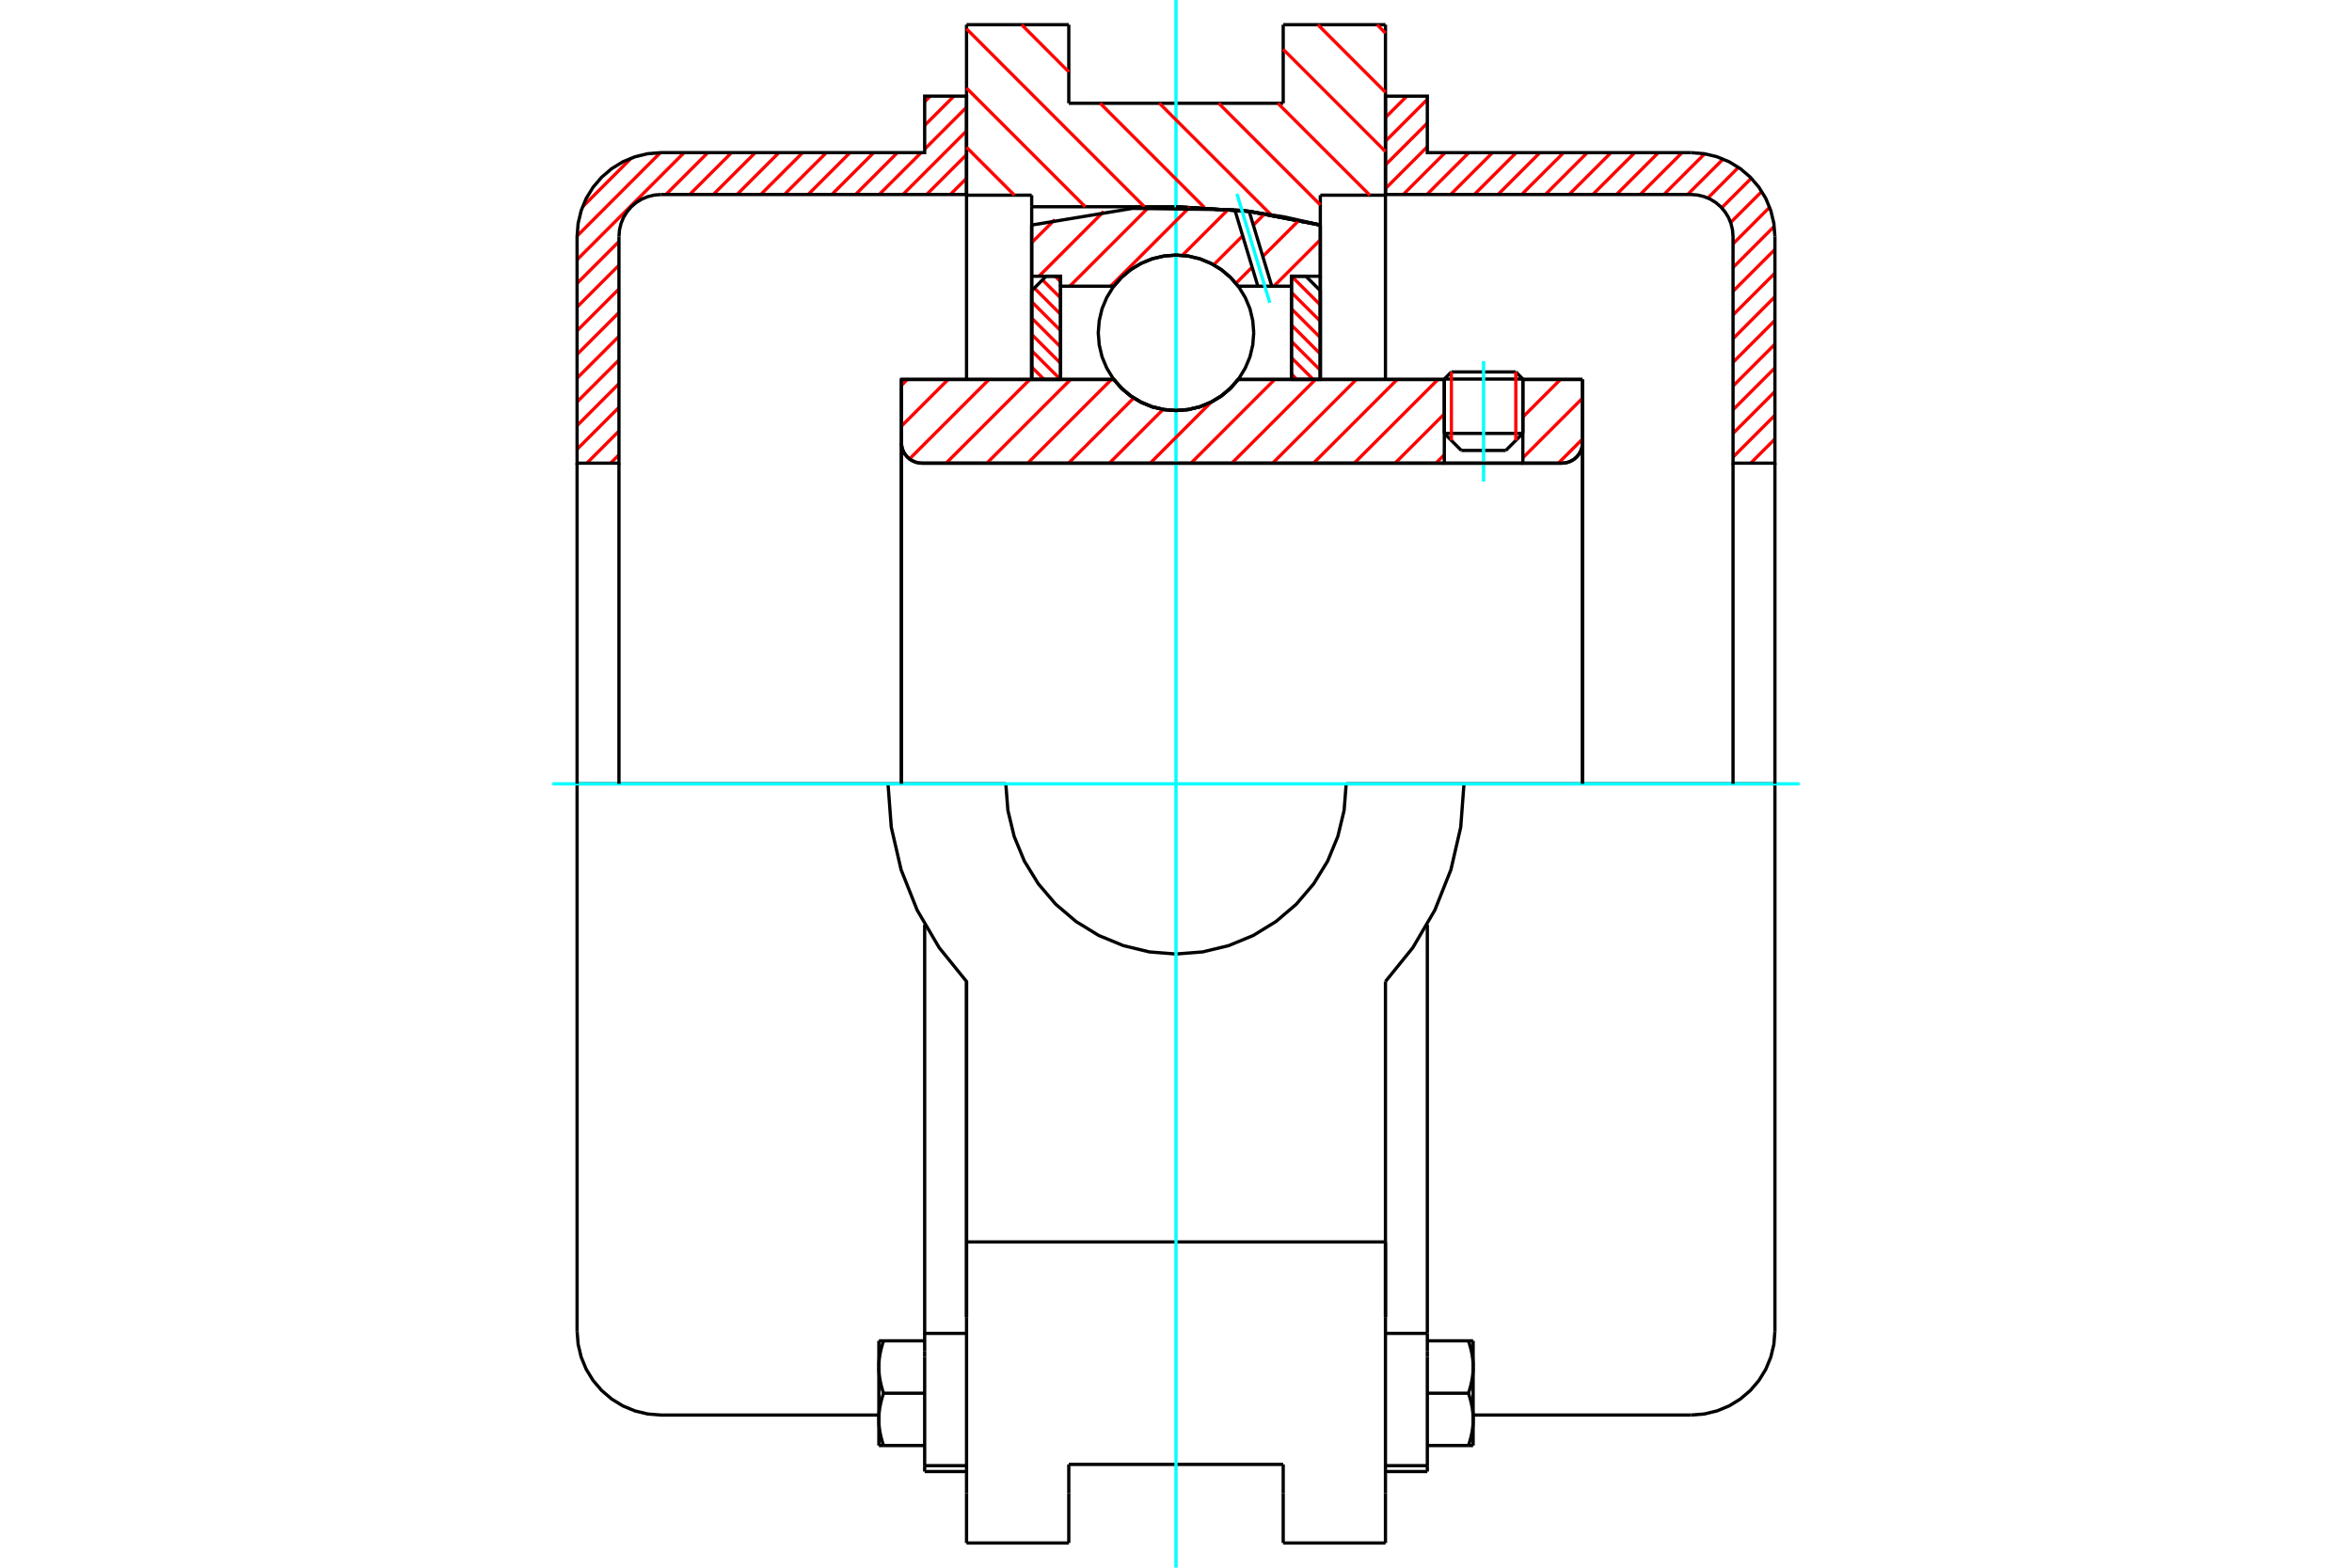 <?xml version="1.0" standalone="no"?>
<!DOCTYPE svg PUBLIC "-//W3C//DTD SVG 1.1//EN"
	"http://www.w3.org/Graphics/SVG/1.1/DTD/svg11.dtd">
<svg xmlns="http://www.w3.org/2000/svg" height="100%" width="100%" viewBox="0 0 36000 24000">
	<rect x="-1800" y="-1200" width="39600" height="26400" style="fill:#FFF"/>
	<g style="fill:none; fill-rule:evenodd" transform="matrix(1 0 0 1 0 0)">
		<g style="fill:none; stroke:#000; stroke-width:50; shape-rendering:geometricPrecision">
			<line x1="23309" y1="5803" x2="22107" y2="5803"/>
			<line x1="22215" y1="5694" x2="23201" y2="5694"/>
			<line x1="22107" y1="6635" x2="23309" y2="6635"/>
			<line x1="23048" y1="6896" x2="22368" y2="6896"/>
			<polyline points="23907,7091 23956,7087 24005,7075 24050,7056 24092,7031 24130,6998 24162,6961 24188,6919 24207,6873 24219,6825 24222,6775"/>
			<line x1="24222" y1="5809" x2="24222" y2="6775"/>
			<line x1="23309" y1="5809" x2="24222" y2="5809"/>
			<line x1="18952" y1="5809" x2="22107" y2="5809"/>
			<polyline points="17048,5809 17169,5947 17310,6065 17468,6159 17638,6229 17817,6271 18000,6285 18183,6271 18362,6229 18532,6159 18690,6065 18831,5947 18952,5809"/>
			<line x1="13797" y1="5809" x2="17048" y2="5809"/>
			<line x1="13797" y1="6775" x2="13797" y2="5809"/>
			<polyline points="13797,6775 13801,6825 13812,6873 13831,6919 13857,6961 13889,6998 13927,7031 13969,7056 14015,7075 14063,7087 14112,7091"/>
			<line x1="23907" y1="7091" x2="14112" y2="7091"/>
			<line x1="24222" y1="6775" x2="24222" y2="12000"/>
			<line x1="13797" y1="6775" x2="13797" y2="12000"/>
			<line x1="22215" y1="5694" x2="22107" y2="5803"/>
			<line x1="23309" y1="5803" x2="23201" y2="5694"/>
			<line x1="23048" y1="6896" x2="23309" y2="6635"/>
			<line x1="22107" y1="6635" x2="22368" y2="6896"/>
			<line x1="22107" y1="5803" x2="22107" y2="6635"/>
			<line x1="23309" y1="6635" x2="23309" y2="5803"/>
			<line x1="21206" y1="378" x2="21206" y2="2988"/>
			<line x1="19641" y1="378" x2="21206" y2="378"/>
			<line x1="19641" y1="1581" x2="19641" y2="378"/>
			<line x1="16359" y1="1581" x2="19641" y2="1581"/>
			<line x1="16359" y1="378" x2="16359" y2="1581"/>
			<line x1="14794" y1="378" x2="16359" y2="378"/>
			<line x1="14794" y1="2988" x2="14794" y2="378"/>
			<line x1="15791" y1="2988" x2="14794" y2="2988"/>
			<line x1="15791" y1="3165" x2="15791" y2="2988"/>
			<line x1="18000" y1="3165" x2="15791" y2="3165"/>
			<polyline points="20209,3445 19113,3235 18000,3165"/>
			<line x1="20209" y1="2988" x2="20209" y2="3445"/>
			<line x1="21206" y1="2988" x2="20209" y2="2988"/>
			<line x1="22408" y1="12000" x2="20605" y2="12000"/>
			<line x1="15395" y1="12000" x2="13592" y2="12000"/>
			<polyline points="15395,12000 15427,12407 15523,12805 15679,13183 15893,13531 16158,13842 16469,14107 16817,14321 17195,14477 17593,14573 18000,14605 18407,14573 18805,14477 19183,14321 19531,14107 19842,13842 20107,13531 20321,13183 20477,12805 20573,12407 20605,12000"/>
			<polyline points="13592,12000 13642,12664 13792,13314 14038,13933 14375,14508 14794,15026 14794,19013"/>
			<line x1="21206" y1="19013" x2="14794" y2="19013"/>
			<line x1="21206" y1="15026" x2="21206" y2="19013"/>
			<polyline points="21206,15026 21625,14508 21962,13933 22208,13314 22358,12664 22408,12000"/>
			<line x1="21206" y1="20165" x2="21206" y2="19013"/>
			<line x1="21206" y1="22860" x2="21206" y2="20165"/>
			<line x1="21206" y1="23622" x2="21206" y2="22860"/>
			<line x1="21206" y1="19013" x2="21206" y2="20165"/>
			<line x1="21206" y1="2988" x2="21206" y2="5809"/>
			<line x1="14794" y1="5809" x2="14794" y2="2988"/>
			<line x1="14794" y1="22860" x2="14794" y2="23622"/>
			<line x1="14794" y1="20165" x2="14794" y2="22860"/>
			<line x1="14794" y1="20165" x2="14794" y2="19013"/>
			<line x1="20209" y1="3445" x2="20209" y2="5809"/>
			<line x1="15791" y1="5804" x2="15791" y2="3165"/>
			<line x1="16359" y1="22860" x2="16359" y2="22419"/>
			<line x1="16359" y1="23622" x2="16359" y2="22860"/>
			<line x1="16359" y1="22419" x2="19641" y2="22419"/>
			<line x1="19641" y1="22860" x2="19641" y2="23622"/>
			<line x1="19641" y1="22419" x2="19641" y2="22860"/>
			<line x1="19641" y1="23622" x2="21206" y2="23622"/>
			<line x1="14794" y1="23622" x2="16359" y2="23622"/>
			<polyline points="20209,3445 19113,3235 18000,3165"/>
			<line x1="14153" y1="22438" x2="14153" y2="22528"/>
			<line x1="14153" y1="20774" x2="14153" y2="22438"/>
			<line x1="14153" y1="20682" x2="14153" y2="20774"/>
			<line x1="14153" y1="20413" x2="14153" y2="20682"/>
			<polyline points="14153,14157 14153,20413 14794,20413"/>
			<polyline points="13452,21730 13452,21741 13452,21752 13452,21763 13452,21774 13453,21785 13454,21796 13454,21807 13455,21818 13456,21828 13457,21839 13458,21850 13460,21862 13461,21873 13463,21884 13464,21895 13466,21906 13468,21917 13470,21928 13472,21940 13474,21951 13477,21962 13479,21974 13482,21985 13485,21997 13487,22009 13490,22020 13494,22032 13497,22044 13500,22056 13504,22068 13507,22080 13511,22093 13515,22105 13519,22118 13523,22130"/>
			<line x1="13452" y1="22130" x2="13452" y2="21730"/>
			<line x1="13523" y1="22130" x2="13452" y2="22130"/>
			<polyline points="13452,20928 13452,20939 13452,20950 13452,20961 13452,20972 13453,20983 13454,20994 13454,21005 13455,21016 13456,21027 13457,21038 13458,21049 13460,21060 13461,21071 13463,21082 13464,21093 13466,21104 13468,21116 13470,21127 13472,21138 13474,21149 13477,21161 13479,21172 13482,21184 13485,21195 13487,21207 13490,21219 13494,21231 13497,21243 13500,21255 13504,21267 13507,21279 13511,21291 13515,21304 13519,21316 13523,21329"/>
			<line x1="13452" y1="21730" x2="13452" y2="20928"/>
			<polyline points="13523,21329 13519,21342 13515,21354 13511,21367 13507,21379 13504,21391 13500,21403 13497,21415 13494,21427 13490,21439 13487,21451 13485,21462 13482,21474 13479,21486 13477,21497 13474,21508 13472,21520 13470,21531 13468,21542 13466,21553 13464,21565 13463,21576 13461,21587 13460,21598 13458,21609 13457,21620 13456,21631 13455,21642 13454,21653 13454,21664 13453,21675 13452,21686 13452,21697 13452,21708 13452,21719 13452,21730"/>
			<line x1="13452" y1="20527" x2="13523" y2="20527"/>
			<line x1="13452" y1="20928" x2="13452" y2="20527"/>
			<polyline points="13523,20527 13519,20540 13515,20553 13511,20565 13507,20577 13504,20590 13500,20602 13497,20614 13494,20626 13490,20637 13487,20649 13485,20661 13482,20672 13479,20684 13477,20695 13474,20707 13472,20718 13470,20729 13468,20741 13466,20752 13464,20763 13463,20774 13461,20785 13460,20796 13458,20807 13457,20818 13456,20829 13455,20840 13454,20851 13454,20862 13453,20873 13452,20884 13452,20895 13452,20906 13452,20917 13452,20928"/>
			<line x1="14153" y1="21329" x2="13523" y2="21329"/>
			<line x1="14153" y1="20527" x2="13523" y2="20527"/>
			<line x1="14153" y1="22130" x2="13523" y2="22130"/>
			<line x1="10115" y1="12000" x2="8833" y2="12000"/>
			<line x1="13592" y1="12000" x2="10115" y2="12000"/>
			<line x1="8833" y1="12000" x2="8833" y2="20380"/>
			<line x1="14794" y1="15026" x2="14794" y2="20165"/>
			<line x1="14153" y1="22528" x2="14794" y2="22528"/>
			<line x1="14153" y1="22438" x2="14794" y2="22438"/>
			<polyline points="8833,20380 8849,20581 8896,20777 8973,20963 9078,21134 9209,21287 9362,21418 9533,21523 9719,21600 9915,21647 10115,21663 13452,21663"/>
			<line x1="21847" y1="22528" x2="21847" y2="22438"/>
			<line x1="21206" y1="20413" x2="21847" y2="20413"/>
			<line x1="21847" y1="20682" x2="21847" y2="20413"/>
			<line x1="21847" y1="20774" x2="21847" y2="20682"/>
			<line x1="21847" y1="22438" x2="21847" y2="20774"/>
			<line x1="21847" y1="20413" x2="21847" y2="14157"/>
			<line x1="22477" y1="20527" x2="22548" y2="20527"/>
			<polyline points="22548,20928 22548,20917 22548,20906 22548,20895 22548,20884 22547,20873 22546,20862 22546,20851 22545,20840 22544,20829 22543,20818 22542,20807 22540,20796 22539,20785 22537,20774 22536,20763 22534,20752 22532,20741 22530,20729 22528,20718 22526,20707 22523,20695 22521,20684 22518,20672 22515,20661 22513,20649 22510,20637 22506,20626 22503,20614 22500,20602 22496,20590 22493,20577 22489,20565 22485,20553 22481,20540 22477,20527"/>
			<line x1="22548" y1="20527" x2="22548" y2="20928"/>
			<polyline points="22548,21730 22548,21719 22548,21708 22548,21697 22548,21686 22547,21675 22546,21664 22546,21653 22545,21642 22544,21631 22543,21620 22542,21609 22540,21598 22539,21587 22537,21576 22536,21565 22534,21553 22532,21542 22530,21531 22528,21520 22526,21508 22523,21497 22521,21486 22518,21474 22515,21462 22513,21451 22510,21439 22506,21427 22503,21415 22500,21403 22496,21391 22493,21379 22489,21367 22485,21354 22481,21342 22477,21329"/>
			<line x1="22548" y1="20928" x2="22548" y2="21730"/>
			<polyline points="22477,21329 22481,21316 22485,21304 22489,21291 22493,21279 22496,21267 22500,21255 22503,21243 22506,21231 22510,21219 22513,21207 22515,21195 22518,21184 22521,21172 22523,21161 22526,21149 22528,21138 22530,21127 22532,21116 22534,21104 22536,21093 22537,21082 22539,21071 22540,21060 22542,21049 22543,21038 22544,21027 22545,21016 22546,21005 22546,20994 22547,20983 22548,20972 22548,20961 22548,20950 22548,20939 22548,20928"/>
			<line x1="22548" y1="22130" x2="22477" y2="22130"/>
			<line x1="22548" y1="21730" x2="22548" y2="22130"/>
			<polyline points="22477,22130 22481,22118 22485,22105 22489,22093 22493,22080 22496,22068 22500,22056 22503,22044 22506,22032 22510,22020 22513,22009 22515,21997 22518,21985 22521,21974 22523,21962 22526,21951 22528,21940 22530,21928 22532,21917 22534,21906 22536,21895 22537,21884 22539,21873 22540,21862 22542,21850 22543,21839 22544,21828 22545,21818 22546,21807 22546,21796 22547,21785 22548,21774 22548,21763 22548,21752 22548,21741 22548,21730"/>
			<line x1="21847" y1="22130" x2="22477" y2="22130"/>
			<line x1="21847" y1="21329" x2="22477" y2="21329"/>
			<line x1="21847" y1="20527" x2="22477" y2="20527"/>
			<polyline points="27167,12000 25885,12000 22408,12000"/>
			<line x1="27167" y1="20380" x2="27167" y2="12000"/>
			<line x1="21206" y1="22528" x2="21847" y2="22528"/>
			<line x1="21206" y1="22438" x2="21847" y2="22438"/>
			<polyline points="25885,21663 26085,21647 26281,21600 26467,21523 26638,21418 26791,21287 26922,21134 27027,20963 27104,20777 27151,20581 27167,20380"/>
			<line x1="22548" y1="21663" x2="25885" y2="21663"/>
		</g>
		<g style="fill:none; stroke:#0FF; stroke-width:50; shape-rendering:geometricPrecision">
			<line x1="22708" y1="7373" x2="22708" y2="5527"/>
			<line x1="8455" y1="12000" x2="27545" y2="12000"/>
			<line x1="18000" y1="24000" x2="18000" y2="0"/>
		</g>
		<g style="fill:none; stroke:#F00; stroke-width:50; shape-rendering:geometricPrecision">
			<line x1="27167" y1="7082" x2="27159" y2="7091"/>
			<line x1="27167" y1="6720" x2="26796" y2="7091"/>
			<line x1="27167" y1="6357" x2="26526" y2="6998"/>
			<line x1="27167" y1="5994" x2="26526" y2="6635"/>
			<line x1="27167" y1="5632" x2="26526" y2="6273"/>
			<line x1="27167" y1="5269" x2="26526" y2="5910"/>
			<line x1="27167" y1="4906" x2="26526" y2="5547"/>
			<line x1="27167" y1="4543" x2="26526" y2="5185"/>
			<line x1="27167" y1="4181" x2="26526" y2="4822"/>
			<line x1="27167" y1="3818" x2="26526" y2="4459"/>
			<line x1="27157" y1="3465" x2="26526" y2="4096"/>
			<line x1="27086" y1="3173" x2="26526" y2="3734"/>
			<line x1="26966" y1="2931" x2="26489" y2="3407"/>
			<line x1="26806" y1="2728" x2="26353" y2="3181"/>
			<line x1="26609" y1="2562" x2="26140" y2="3032"/>
			<line x1="26374" y1="2435" x2="25830" y2="2978"/>
			<line x1="26091" y1="2355" x2="25468" y2="2978"/>
			<line x1="25746" y1="2337" x2="25105" y2="2978"/>
			<line x1="25383" y1="2337" x2="24742" y2="2978"/>
			<line x1="25021" y1="2337" x2="24379" y2="2978"/>
			<line x1="24658" y1="2337" x2="24017" y2="2978"/>
			<line x1="24295" y1="2337" x2="23654" y2="2978"/>
			<line x1="23933" y1="2337" x2="23291" y2="2978"/>
			<line x1="23570" y1="2337" x2="22929" y2="2978"/>
			<line x1="23207" y1="2337" x2="22566" y2="2978"/>
			<line x1="22844" y1="2337" x2="22203" y2="2978"/>
			<line x1="22482" y1="2337" x2="21840" y2="2978"/>
			<line x1="22119" y1="2337" x2="21478" y2="2978"/>
			<line x1="21847" y1="2246" x2="21206" y2="2887"/>
			<line x1="21847" y1="1884" x2="21206" y2="2525"/>
			<line x1="21847" y1="1521" x2="21206" y2="2162"/>
			<line x1="21533" y1="1472" x2="21206" y2="1799"/>
		</g>
		<g style="fill:none; stroke:#000; stroke-width:50; shape-rendering:geometricPrecision">
			<polyline points="21206,2978 21206,1472 21847,1472 21847,2337 25885,2337"/>
			<polyline points="27167,3620 27151,3419 27104,3223 27027,3037 26922,2866 26791,2713 26638,2582 26467,2477 26281,2400 26085,2353 25885,2337"/>
			<polyline points="27167,3620 27167,7091 26526,7091 26526,3620 26518,3519 26494,3421 26456,3328 26403,3243 26338,3166 26262,3101 26176,3048 26083,3010 25985,2986 25885,2978 21206,2978"/>
			<line x1="27167" y1="12000" x2="27167" y2="7091"/>
			<line x1="26526" y1="7091" x2="26526" y2="12000"/>
		</g>
		<g style="fill:none; stroke:#F00; stroke-width:50; shape-rendering:geometricPrecision">
			<line x1="14794" y1="2730" x2="14545" y2="2978"/>
			<line x1="14794" y1="2367" x2="14183" y2="2978"/>
			<line x1="14794" y1="2004" x2="13820" y2="2978"/>
			<line x1="14794" y1="1642" x2="14153" y2="2283"/>
			<line x1="14099" y1="2337" x2="13457" y2="2978"/>
			<line x1="9474" y1="6962" x2="9345" y2="7091"/>
			<line x1="14601" y1="1472" x2="14153" y2="1920"/>
			<line x1="13736" y1="2337" x2="13095" y2="2978"/>
			<line x1="9474" y1="6599" x2="8982" y2="7091"/>
			<line x1="14238" y1="1472" x2="14153" y2="1557"/>
			<line x1="13373" y1="2337" x2="12732" y2="2978"/>
			<line x1="9474" y1="6236" x2="8833" y2="6877"/>
			<line x1="13010" y1="2337" x2="12369" y2="2978"/>
			<line x1="9474" y1="5873" x2="8833" y2="6515"/>
			<line x1="12648" y1="2337" x2="12006" y2="2978"/>
			<line x1="9474" y1="5511" x2="8833" y2="6152"/>
			<line x1="12285" y1="2337" x2="11644" y2="2978"/>
			<line x1="9474" y1="5148" x2="8833" y2="5789"/>
			<line x1="11922" y1="2337" x2="11281" y2="2978"/>
			<line x1="9474" y1="4785" x2="8833" y2="5426"/>
			<line x1="11560" y1="2337" x2="10918" y2="2978"/>
			<line x1="9474" y1="4423" x2="8833" y2="5064"/>
			<line x1="11197" y1="2337" x2="10556" y2="2978"/>
			<line x1="9474" y1="4060" x2="8833" y2="4701"/>
			<line x1="10834" y1="2337" x2="10193" y2="2978"/>
			<line x1="9474" y1="3697" x2="8833" y2="4338"/>
			<line x1="10471" y1="2337" x2="8833" y2="3976"/>
			<line x1="10108" y1="2337" x2="8833" y2="3613"/>
			<line x1="9663" y1="2420" x2="8916" y2="3167"/>
		</g>
		<g style="fill:none; stroke:#000; stroke-width:50; shape-rendering:geometricPrecision">
			<polyline points="14794,2978 14794,1472 14153,1472 14153,2337 10115,2337 9915,2353 9719,2400 9533,2477 9362,2582 9209,2713 9078,2866 8973,3037 8896,3223 8849,3419 8833,3620 8833,7091 9474,7091 9474,3620"/>
			<polyline points="10115,2978 10015,2986 9917,3010 9824,3048 9738,3101 9662,3166 9597,3243 9544,3328 9506,3421 9482,3519 9474,3620"/>
			<line x1="10115" y1="2978" x2="14794" y2="2978"/>
			<line x1="8833" y1="12000" x2="8833" y2="7091"/>
			<line x1="9474" y1="7091" x2="9474" y2="12000"/>
		</g>
		<g style="fill:none; stroke:#F00; stroke-width:50; shape-rendering:geometricPrecision">
			<line x1="21078" y1="378" x2="21206" y2="507"/>
			<line x1="20171" y1="378" x2="21206" y2="1413"/>
			<line x1="19641" y1="755" x2="21206" y2="2320"/>
			<line x1="19559" y1="1581" x2="20967" y2="2988"/>
			<line x1="18653" y1="1581" x2="20209" y2="3137"/>
			<line x1="17746" y1="1581" x2="19455" y2="3289"/>
			<line x1="15637" y1="378" x2="16359" y2="1101"/>
			<line x1="16839" y1="1581" x2="18437" y2="3179"/>
			<line x1="14794" y1="442" x2="17516" y2="3165"/>
			<line x1="14794" y1="1349" x2="16610" y2="3165"/>
			<line x1="14794" y1="2256" x2="15526" y2="2988"/>
		</g>
		<g style="fill:none; stroke:#000; stroke-width:50; shape-rendering:geometricPrecision">
			<polyline points="20209,3445 19113,3235 18000,3165"/>
		</g>
		<g style="fill:none; stroke:#F00; stroke-width:50; shape-rendering:geometricPrecision">
			<line x1="23201" y1="5694" x2="23201" y2="6743"/>
			<line x1="22215" y1="6743" x2="22215" y2="5694"/>
			<line x1="15791" y1="5619" x2="15981" y2="5809"/>
			<line x1="15791" y1="5369" x2="16231" y2="5809"/>
			<line x1="15791" y1="5119" x2="16233" y2="5561"/>
			<line x1="15791" y1="4869" x2="16233" y2="5311"/>
			<line x1="15791" y1="4619" x2="16233" y2="5061"/>
			<line x1="15831" y1="4409" x2="16233" y2="4811"/>
			<line x1="15956" y1="4285" x2="16233" y2="4561"/>
			<line x1="16150" y1="4229" x2="16233" y2="4311"/>
		</g>
		<g style="fill:none; stroke:#000; stroke-width:50; shape-rendering:geometricPrecision">
			<polyline points="16233,5809 16233,4229 16012,4229 15791,4450 15791,5809 16233,5809"/>
		</g>
		<g style="fill:none; stroke:#F00; stroke-width:50; shape-rendering:geometricPrecision">
			<line x1="19769" y1="4229" x2="20209" y2="4668"/>
			<line x1="19767" y1="4477" x2="20209" y2="4918"/>
			<line x1="19767" y1="4727" x2="20209" y2="5168"/>
			<line x1="19767" y1="4976" x2="20209" y2="5418"/>
			<line x1="19767" y1="5226" x2="20209" y2="5668"/>
			<line x1="19767" y1="5476" x2="20100" y2="5809"/>
			<line x1="19767" y1="5726" x2="19850" y2="5809"/>
		</g>
		<g style="fill:none; stroke:#000; stroke-width:50; shape-rendering:geometricPrecision">
			<polyline points="19767,5809 19767,4229 19988,4229 20209,4450 20209,5809 19767,5809"/>
			<polyline points="19190,5095 19175,4909 19132,4727 19060,4555 18963,4396 18841,4254 18699,4132 18540,4035 18368,3963 18186,3920 18000,3905 17814,3920 17632,3963 17460,4035 17301,4132 17159,4254 17037,4396 16940,4555 16868,4727 16825,4909 16810,5095 16825,5281 16868,5463 16940,5635 17037,5794 17159,5936 17301,6058 17460,6155 17632,6227 17814,6270 18000,6285 18186,6270 18368,6227 18540,6155 18699,6058 18841,5936 18963,5794 19060,5635 19132,5463 19175,5281 19190,5095"/>
		</g>
		<g style="fill:none; stroke:#F00; stroke-width:50; shape-rendering:geometricPrecision">
			<line x1="20209" y1="3671" x2="19499" y2="4381"/>
			<line x1="19883" y1="3372" x2="19329" y2="3926"/>
			<line x1="19165" y1="4090" x2="18917" y2="4338"/>
			<line x1="19357" y1="3274" x2="19184" y2="3446"/>
			<line x1="19020" y1="3610" x2="18576" y2="4054"/>
			<line x1="18802" y1="3204" x2="18096" y2="3910"/>
			<line x1="18210" y1="3170" x2="17000" y2="4381"/>
			<line x1="17577" y1="3179" x2="16375" y2="4381"/>
			<line x1="16893" y1="3238" x2="15903" y2="4229"/>
			<line x1="16145" y1="3362" x2="15791" y2="3715"/>
		</g>
		<g style="fill:none; stroke:#000; stroke-width:50; shape-rendering:geometricPrecision">
			<polyline points="15791,5809 15791,4229 15791,3445"/>
			<polyline points="18900,3211 17335,3190 15791,3445"/>
			<polyline points="19120,3236 19010,3223 18900,3211"/>
			<polyline points="20209,3445 19668,3323 19120,3236"/>
			<polyline points="20209,3445 20209,4229 19767,4229 19767,4381 19767,5809"/>
			<polyline points="19767,4381 19466,4381 19253,4381 18952,4381 18831,4243 18690,4125 18532,4031 18362,3961 18183,3919 18000,3905 17817,3919 17638,3961 17468,4031 17310,4125 17169,4243 17048,4381 16233,4381 16233,5809"/>
			<polyline points="16233,4381 16233,4229 15791,4229"/>
			<line x1="20209" y1="4229" x2="20209" y2="5809"/>
		</g>
		<g style="fill:none; stroke:#0FF; stroke-width:50; shape-rendering:geometricPrecision">
			<line x1="19436" y1="4636" x2="18933" y2="2968"/>
		</g>
		<g style="fill:none; stroke:#000; stroke-width:50; shape-rendering:geometricPrecision">
			<line x1="19253" y1="4381" x2="18900" y2="3211"/>
			<line x1="19466" y1="4381" x2="19120" y2="3236"/>
		</g>
		<g style="fill:none; stroke:#F00; stroke-width:50; shape-rendering:geometricPrecision">
			<line x1="24222" y1="6721" x2="23852" y2="7091"/>
			<line x1="24222" y1="6096" x2="23309" y2="7009"/>
			<line x1="23885" y1="5809" x2="23309" y2="6385"/>
			<line x1="22107" y1="6962" x2="21978" y2="7091"/>
			<line x1="22107" y1="6337" x2="21353" y2="7091"/>
			<line x1="22010" y1="5809" x2="20728" y2="7091"/>
			<line x1="21386" y1="5809" x2="20104" y2="7091"/>
			<line x1="20761" y1="5809" x2="19479" y2="7091"/>
			<line x1="20136" y1="5809" x2="18854" y2="7091"/>
			<line x1="19511" y1="5809" x2="18229" y2="7091"/>
			<line x1="18541" y1="6154" x2="17605" y2="7091"/>
			<line x1="17802" y1="6268" x2="16980" y2="7091"/>
			<line x1="17353" y1="6093" x2="16355" y2="7091"/>
			<line x1="17012" y1="5809" x2="15730" y2="7091"/>
			<line x1="16387" y1="5809" x2="15105" y2="7091"/>
			<line x1="15763" y1="5809" x2="14481" y2="7091"/>
			<line x1="15138" y1="5809" x2="13921" y2="7026"/>
			<line x1="14513" y1="5809" x2="13797" y2="6525"/>
			<line x1="13888" y1="5809" x2="13797" y2="5901"/>
		</g>
		<g style="fill:none; stroke:#000; stroke-width:50; shape-rendering:geometricPrecision">
			<line x1="24222" y1="12000" x2="24222" y2="5809"/>
			<polyline points="23907,7091 23956,7087 24005,7075 24050,7056 24092,7031 24130,6998 24162,6961 24188,6919 24207,6873 24219,6825 24222,6775"/>
			<polyline points="23907,7091 23309,7091 23309,5809"/>
			<polyline points="23309,7091 22107,7091 22107,5809"/>
			<line x1="22107" y1="7091" x2="14112" y2="7091"/>
			<polyline points="13797,6775 13801,6825 13812,6873 13831,6919 13857,6961 13889,6998 13927,7031 13969,7056 14015,7075 14063,7087 14112,7091"/>
			<polyline points="13797,6775 13797,5809 14238,5809 17048,5809 17169,5947 17310,6065 17468,6159 17638,6229 17817,6271 18000,6285 18183,6271 18362,6229 18532,6159 18690,6065 18831,5947 18952,5809 22107,5809"/>
			<line x1="23309" y1="5809" x2="24222" y2="5809"/>
			<line x1="13797" y1="12000" x2="13797" y2="6775"/>
		</g>
	</g>
</svg>
